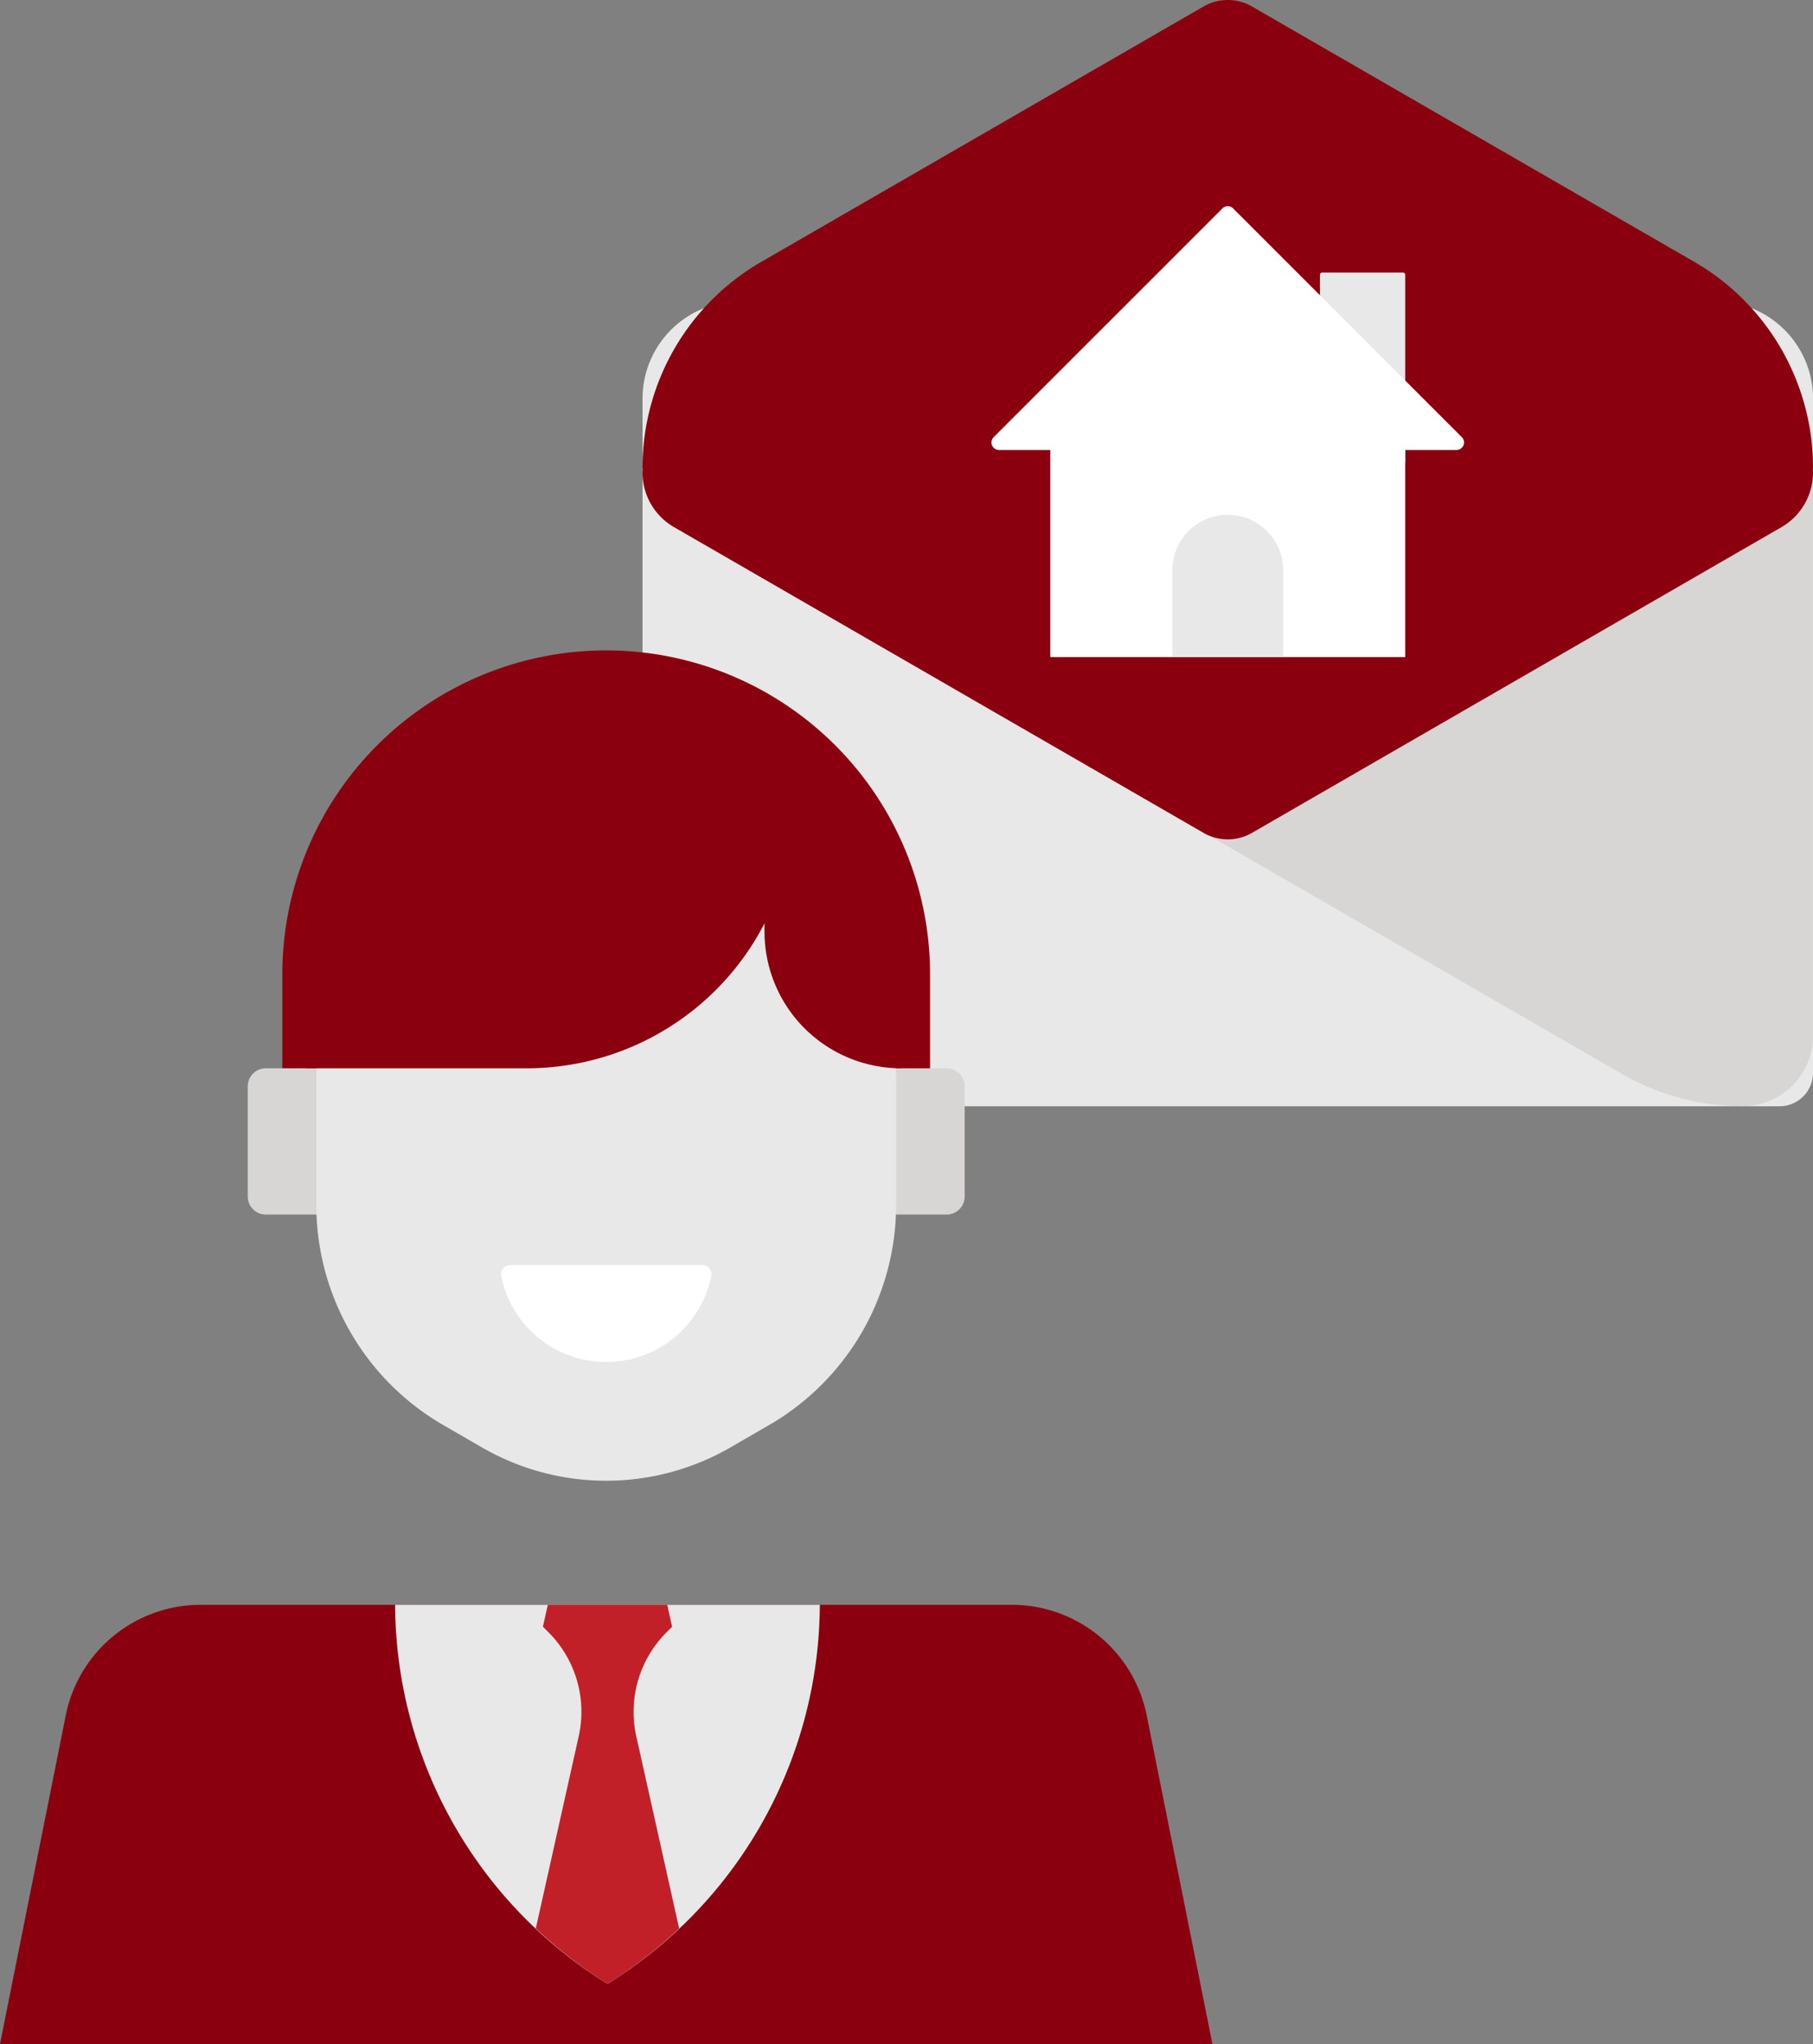 <svg xmlns="http://www.w3.org/2000/svg" width="155.886" height="175.717" viewBox="0 0 155.886 175.717">
  <rect x="0" y="0" width="155.886" height="175.717" fill="#808080" stroke="none"/>
  <g id="Group_2299" data-name="Group 2299" transform="translate(-492.755 -5461.064)">
    <g id="Group_1535" data-name="Group 1535" transform="translate(548 5461.064)">
      <g id="Group_1525" data-name="Group 1525" transform="translate(0 0)">
        <g id="Group_1520" data-name="Group 1520" transform="translate(0.001 25.902)">
          <g id="Group_1519" data-name="Group 1519">
            <path id="Rectangle_599" data-name="Rectangle 599" d="M8.372,0h83.9a8.372,8.372,0,0,1,8.372,8.372V66.316A2.884,2.884,0,0,1,97.756,69.2H2.884A2.884,2.884,0,0,1,0,66.316V8.372A8.372,8.372,0,0,1,8.372,0Z" fill="#e8e8e8"/>
          </g>
        </g>
        <g id="Group_1522" data-name="Group 1522" transform="translate(41.151 25.902)">
          <g id="Group_1521" data-name="Group 1521">
            <path id="Path_2176" data-name="Path 2176" d="M755.938,184.958V135.2a13.394,13.394,0,0,0-13.394-13.4H706.129c-5.11,14.119-9.68,28.158-9.68,29.767v8.672a5.417,5.417,0,0,0,2.707,4.69l40.327,23.281a20.8,20.8,0,0,0,10.408,2.791h0A6.048,6.048,0,0,0,755.938,184.958Z" transform="translate(-696.449 -121.806)" fill="#d8d6d5"/>
          </g>
        </g>
        <g id="Group_1524" data-name="Group 1524">
          <g id="Group_1523" data-name="Group 1523">
            <path id="Path_2177" data-name="Path 2177" d="M777.462,149.656a20.431,20.431,0,0,0-10.217-17.7L729.23,110.012a4.171,4.171,0,0,0-4.174,0L687.039,131.96a20.435,20.435,0,0,0-10.217,17.7c0,.048.013.092.015.14,0,.092-.015.182-.015.277a5.415,5.415,0,0,0,2.709,4.69l45.525,26.282a4.171,4.171,0,0,0,4.174,0l45.525-26.282a5.417,5.417,0,0,0,2.707-4.69c0-.094-.013-.184-.013-.277C777.45,149.748,777.462,149.7,777.462,149.656Z" transform="translate(-676.822 -109.452)" fill="#8b000e"/>
          </g>
        </g>
      </g>
      <g id="Group_1534" data-name="Group 1534" transform="translate(30.001 17.723)">
        <g id="Group_1527" data-name="Group 1527" transform="translate(28.247 5.705)">
          <g id="Group_1526" data-name="Group 1526">
            <path id="Rectangle_600" data-name="Rectangle 600" d="M.194,0H7.136a.194.194,0,0,1,.194.194V16.3a0,0,0,0,1,0,0H0a0,0,0,0,1,0,0V.194A.194.194,0,0,1,.194,0Z" fill="#e8e8e8"/>
          </g>
        </g>
        <g id="Group_1529" data-name="Group 1529">
          <g id="Group_1528" data-name="Group 1528">
            <path id="Path_2178" data-name="Path 2178" d="M710.995,118.094l-19.673,19.671a.646.646,0,0,0,.457,1.1h39.344a.646.646,0,0,0,.455-1.1l-19.671-19.671A.645.645,0,0,0,710.995,118.094Z" transform="translate(-691.131 -117.905)" fill="#fff"/>
          </g>
        </g>
        <g id="Group_1531" data-name="Group 1531" transform="translate(5.062 19.242)">
          <g id="Group_1530" data-name="Group 1530">
            <rect id="Rectangle_601" data-name="Rectangle 601" width="30.514" height="19.52" fill="#fff"/>
          </g>
        </g>
        <g id="Group_1533" data-name="Group 1533" transform="translate(15.551 26.533)">
          <g id="Group_1532" data-name="Group 1532">
            <path id="Path_2179" data-name="Path 2179" d="M708.084,142.788h-9.536v-7.46a4.768,4.768,0,0,1,4.768-4.768h0a4.768,4.768,0,0,1,4.768,4.768Z" transform="translate(-698.548 -130.56)" fill="#e8e8e8"/>
          </g>
        </g>
      </g>
    </g>
    <g id="Group_1590" data-name="Group 1590" transform="translate(484.755 5508.95)">
      <g id="Group_1583" data-name="Group 1583" transform="translate(29.302 8.026)">
        <g id="Group_1568" data-name="Group 1568" transform="translate(2.974)">
          <g id="Group_1567" data-name="Group 1567">
            <path id="Path_2188" data-name="Path 2188" d="M71.146,51.81H15.453V35.872A27.848,27.848,0,0,1,43.3,8.026h0A27.846,27.846,0,0,1,71.146,35.872Z" transform="translate(-15.453 -8.026)" fill="#8b000e"/>
          </g>
        </g>
        <g id="Group_1573" data-name="Group 1573" transform="translate(0 35.925)">
          <g id="Group_1570" data-name="Group 1570" transform="translate(0 0)">
            <g id="Group_1569" data-name="Group 1569">
              <path id="Rectangle_604" data-name="Rectangle 604" d="M1.552,0H12.575a0,0,0,0,1,0,0V12.575a0,0,0,0,1,0,0H1.552A1.552,1.552,0,0,1,0,11.023V1.552A1.552,1.552,0,0,1,1.552,0Z" fill="#d8d6d5"/>
            </g>
          </g>
          <g id="Group_1572" data-name="Group 1572" transform="translate(49.067 0)">
            <g id="Group_1571" data-name="Group 1571">
              <path id="Rectangle_605" data-name="Rectangle 605" d="M1.552,0H12.575a0,0,0,0,1,0,0V12.575a0,0,0,0,1,0,0H1.552A1.552,1.552,0,0,1,0,11.023V1.552A1.552,1.552,0,0,1,1.552,0Z" transform="translate(12.575 12.575) rotate(180)" fill="#d8d6d5"/>
            </g>
          </g>
        </g>
        <g id="Group_1576" data-name="Group 1576" transform="translate(5.896 11.602)">
          <g id="Group_1575" data-name="Group 1575">
            <g id="Group_1574" data-name="Group 1574">
              <path id="Path_2189" data-name="Path 2189" d="M66.2,47.659V36.513A24.922,24.922,0,0,0,53.737,14.927h0a24.923,24.923,0,0,0-24.925,0h0A24.929,24.929,0,0,0,16.35,36.513V47.659A21.867,21.867,0,0,0,27.281,66.591L30.6,68.509a21.354,21.354,0,0,0,21.345,0l3.319-1.919A21.861,21.861,0,0,0,66.2,47.659Z" transform="translate(-16.35 -11.588)" fill="#e8e8e8"/>
            </g>
          </g>
        </g>
        <g id="Group_1578" data-name="Group 1578" transform="translate(5.019 11.41)">
          <g id="Group_1577" data-name="Group 1577">
            <path id="Path_2190" data-name="Path 2190" d="M35.058,36.043H16.081l5.55-24.514H58.047v1.524A22.99,22.99,0,0,1,35.058,36.043Z" transform="translate(-16.081 -11.529)" fill="#8b000e"/>
          </g>
        </g>
        <g id="Group_1580" data-name="Group 1580" transform="translate(44.432 13.185)">
          <g id="Group_1579" data-name="Group 1579">
            <path id="Path_2191" data-name="Path 2191" d="M39.923,34.813h0A11.742,11.742,0,0,1,28.181,23.074v-11l11.742,8.169Z" transform="translate(-28.181 -12.074)" fill="#8b000e"/>
          </g>
        </g>
        <g id="Group_1582" data-name="Group 1582" transform="translate(21.77 52.833)">
          <g id="Group_1581" data-name="Group 1581">
            <path id="Path_2192" data-name="Path 2192" d="M22.023,24.246a.791.791,0,0,0-.785.919,9.213,9.213,0,0,0,18.075,0,.793.793,0,0,0-.785-.919Z" transform="translate(-21.223 -24.246)" fill="#fff"/>
          </g>
        </g>
      </g>
      <g id="Group_1585" data-name="Group 1585" transform="translate(8 90.07)">
        <g id="Group_1584" data-name="Group 1584">
          <path id="Path_2193" data-name="Path 2193" d="M112.245,70.975H8l5.655-28.257a11.828,11.828,0,0,1,11.6-9.5H94.995a11.827,11.827,0,0,1,11.6,9.5Z" transform="translate(-8 -33.214)" fill="#8b000e"/>
        </g>
      </g>
      <g id="Group_1587" data-name="Group 1587" transform="translate(41.973 90.07)">
        <g id="Group_1586" data-name="Group 1586">
          <path id="Path_2194" data-name="Path 2194" d="M54.947,33.214H18.43A38.489,38.489,0,0,0,36.69,65.8,38.493,38.493,0,0,0,54.947,33.214Z" transform="translate(-18.43 -33.214)" fill="#e8e8e8"/>
        </g>
      </g>
      <g id="Group_1589" data-name="Group 1589" transform="translate(54.071 90.07)">
        <g id="Group_1588" data-name="Group 1588">
          <path id="Path_2195" data-name="Path 2195" d="M30.782,44.52a9.671,9.671,0,0,1,2.6-8.938l.479-.479-.42-1.889H23.177L22.753,35.1l.479.479a9.664,9.664,0,0,1,2.6,8.938L22.144,61.034A38.734,38.734,0,0,0,28.307,65.8a38.707,38.707,0,0,0,6.159-4.762Z" transform="translate(-22.144 -33.214)" fill="#c12029"/>
        </g>
      </g>
    </g>
  </g>
</svg>
